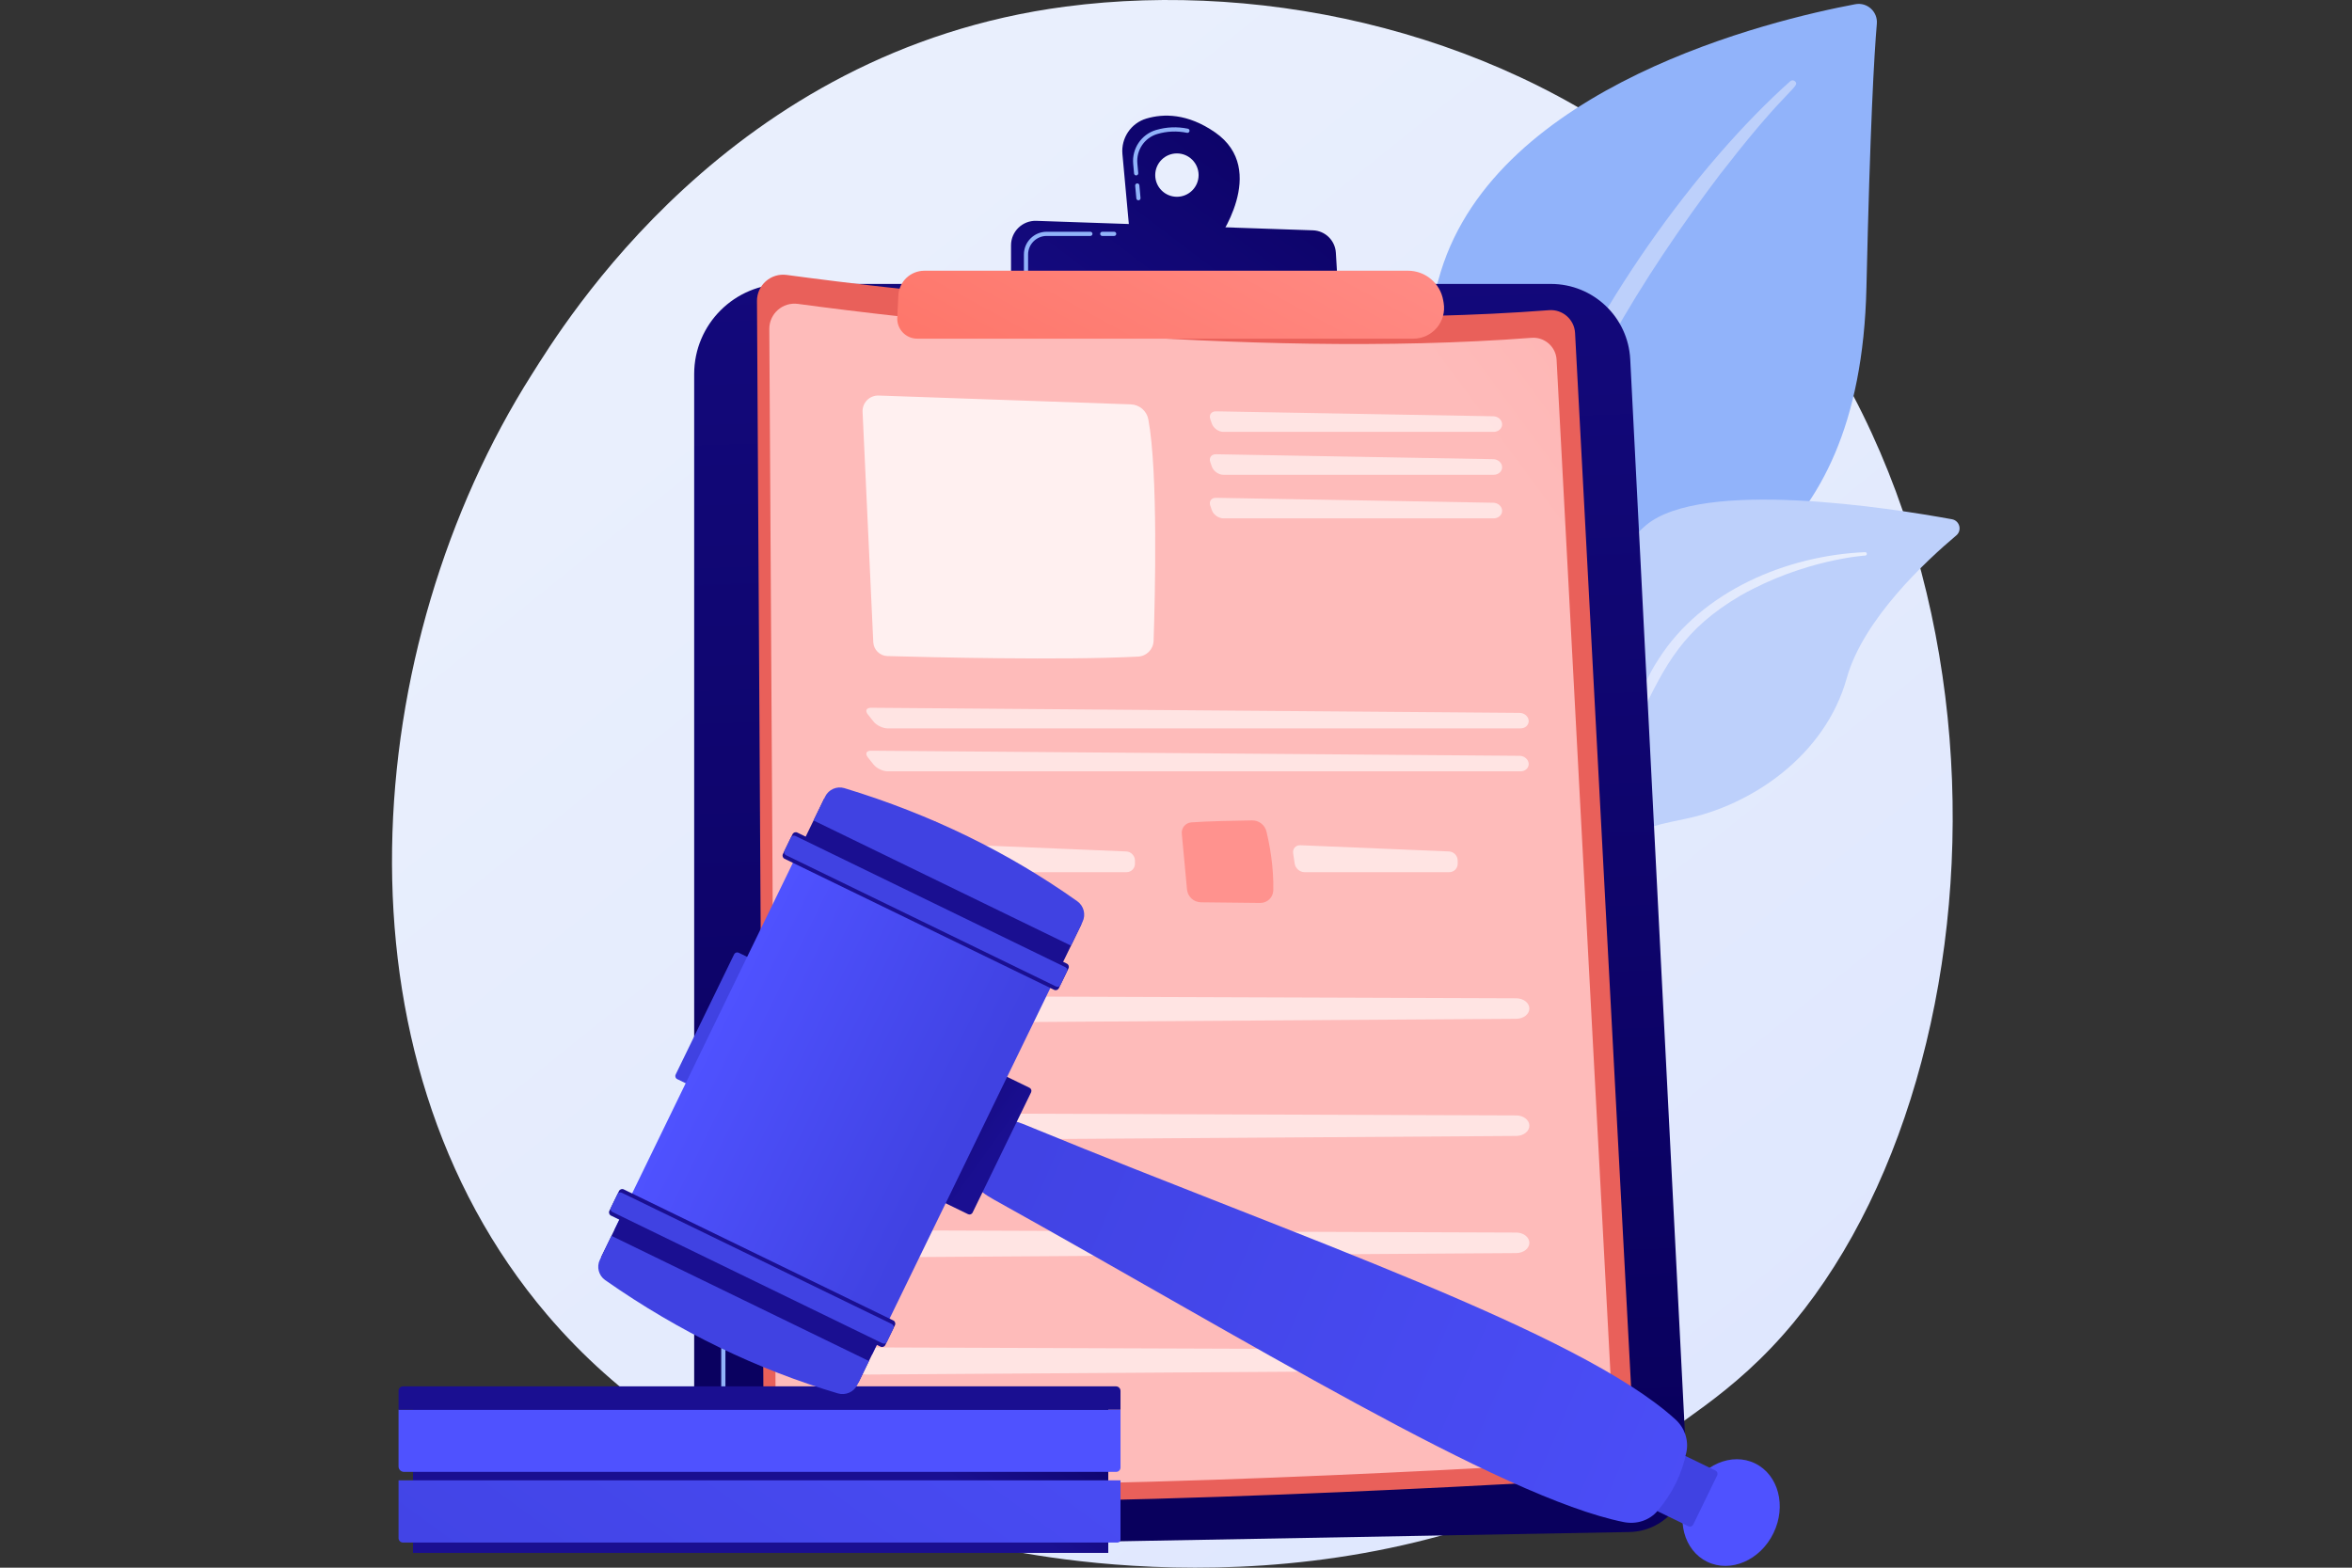 <svg width="300" height="200" viewBox="0 0 300 200" fill="none" xmlns="http://www.w3.org/2000/svg">
<rect x="0" y="0" width="300" height="200" fill="#333333" stroke="none"/>
<g clip-path="url(#clip0_322_32743)">
<path d="M225.994 171.868C221.906 176.171 218.039 178.946 214.983 181.139C179.062 206.912 136.558 199.399 127.525 197.565C114.185 194.856 88.4 189.619 69.759 167.696C41.555 134.529 45.947 82.276 67.824 47.783C71.825 41.473 92.963 6.455 135.924 0.839C161.924 -2.56 192.232 4.295 214.18 22.683C260.251 61.281 256.971 139.257 225.994 171.868Z" fill="url(#paint0_linear_322_32743)"/>
<path d="M193.665 113.838C193.665 113.838 193.08 89.252 204.404 82.672C215.728 76.091 237.26 71.977 238.066 36.674C238.539 16.006 239.051 6.97 239.393 3.03C239.527 1.492 238.161 0.252 236.645 0.537C225.92 2.558 191.08 10.874 183.775 34.654C175.115 62.845 193.664 113.838 193.664 113.838H193.665Z" fill="#91B3FA"/>
<path d="M228.351 10.36C216.578 20.859 202.965 39.441 195.709 58.023C194.778 61.085 192.054 67.598 190.871 79.169C189.814 88.82 190.339 99.017 191.621 105.768C191.701 106.194 192.113 106.475 192.54 106.394C193.274 106.254 193.176 105.465 193.17 105.49C191.706 93.957 192.313 79.602 195.666 66.65C199.95 50.746 209.504 35.326 219.386 22.249L220.403 20.961C228.06 11.128 229.671 11.056 228.955 10.371C228.786 10.209 228.521 10.207 228.35 10.36H228.351Z" fill="#BDD0FB"/>
<path d="M179.514 158.933C177.982 159.685 194.018 139.518 199.042 107.846C201.409 92.922 201.44 74.222 209.942 67.016C217.018 61.019 241.095 64.805 248.974 66.244C249.958 66.424 250.289 67.668 249.523 68.311C245.745 71.484 237.663 78.969 235.557 86.511C232.781 96.453 223.329 102.777 214.868 104.488C206.406 106.199 201.699 107.86 197.577 121.392C193.455 134.925 183.868 156.799 179.514 158.933Z" fill="#BDD0FB"/>
<path d="M237.894 70.444C227.842 70.865 217.053 75.45 211.577 84.051L211.06 84.872C209.867 86.796 203.102 100.476 199.345 111.817C199.298 111.958 199.375 112.11 199.516 112.158C199.756 112.237 199.877 111.973 199.854 111.996C202.471 105.59 206.231 97.468 209.225 91.394C212.436 84.766 214.683 80.277 222.007 75.978C230.16 71.348 237.947 70.871 237.924 70.876C238.043 70.864 238.13 70.758 238.117 70.639C238.106 70.525 238.006 70.441 237.894 70.445V70.444Z" fill="url(#paint1_linear_322_32743)"/>
<path d="M88.543 47.722C88.543 41.371 93.69 36.224 100.041 36.224H197.821C203.216 36.224 207.664 40.451 207.938 45.838L215.156 187.602C215.37 191.817 212.052 195.374 207.832 195.45L95.763 197.487C91.797 197.559 88.543 194.363 88.543 190.397V47.722Z" fill="url(#paint2_linear_322_32743)"/>
<path d="M112.142 195.078H112.138L99.598 194.915C95.405 194.861 91.994 191.405 91.994 187.212V168.279C91.994 168.131 92.114 168.012 92.261 168.012C92.409 168.012 92.529 168.132 92.529 168.279V187.212C92.529 191.114 95.703 194.33 99.605 194.38L112.144 194.542C112.292 194.543 112.41 194.665 112.409 194.813C112.407 194.96 112.288 195.078 112.142 195.078Z" fill="#91B3FA"/>
<path d="M92.261 162.683C92.114 162.683 91.994 162.563 91.994 162.415V159.35C91.994 159.201 92.114 159.082 92.261 159.082C92.409 159.082 92.529 159.202 92.529 159.35V162.415C92.529 162.564 92.409 162.683 92.261 162.683Z" fill="url(#paint3_linear_322_32743)"/>
<path d="M96.553 38.406C96.542 36.374 98.328 34.802 100.342 35.075C113.695 36.886 159.611 42.486 197.575 39.572C199.306 39.439 200.809 40.751 200.901 42.484L208.469 184.88C208.573 186.832 207.082 188.502 205.13 188.617C189.163 189.562 123.407 193.215 99.953 190.759C98.525 190.609 97.442 189.407 97.433 187.972L96.554 38.406H96.553Z" fill="url(#paint4_linear_322_32743)"/>
<path d="M98.126 41.974C98.115 40.019 99.834 38.506 101.771 38.769C114.621 40.511 158.809 45.901 195.343 43.097C197.009 42.969 198.455 44.231 198.544 45.9L205.827 182.933C205.926 184.812 204.492 186.419 202.613 186.53C187.248 187.439 123.968 190.955 101.397 188.591C100.023 188.447 98.98 187.29 98.972 185.909L98.126 41.975L98.126 41.974Z" fill="url(#paint5_linear_322_32743)"/>
<path opacity="0.78" d="M110.022 52.539L111.387 81.918C111.432 82.894 112.221 83.671 113.2 83.699C118.641 83.852 135.595 84.266 145.168 83.767C146.251 83.71 147.107 82.834 147.144 81.75C147.326 76.241 147.726 60.205 146.47 53.501C146.267 52.418 145.336 51.625 144.236 51.587L112.076 50.462C110.917 50.422 109.969 51.38 110.023 52.539H110.022Z" fill="white"/>
<g opacity="0.6">
<path d="M190.533 55.097C191.134 55.097 191.613 54.653 191.598 54.111C191.582 53.569 191.078 53.117 190.477 53.106L155.106 52.476C154.505 52.465 154.177 52.921 154.377 53.488L154.58 54.065C154.78 54.632 155.436 55.097 156.037 55.097H190.535H190.533Z" fill="white"/>
</g>
<g opacity="0.6">
<path d="M155.105 57.952C154.504 57.941 154.175 58.397 154.375 58.964L154.579 59.542C154.779 60.109 155.434 60.573 156.035 60.573H190.533C191.134 60.573 191.613 60.13 191.598 59.588C191.582 59.045 191.078 58.593 190.477 58.583L155.106 57.952H155.105Z" fill="white"/>
</g>
<g opacity="0.6">
<path d="M155.105 63.509C154.504 63.498 154.175 63.954 154.375 64.521L154.579 65.099C154.779 65.666 155.434 66.13 156.035 66.13H190.533C191.134 66.13 191.613 65.687 191.598 65.144C191.582 64.602 191.078 64.15 190.477 64.139L155.106 63.509H155.105Z" fill="white"/>
</g>
<g opacity="0.6">
<path d="M193.958 92.926C194.559 92.926 195.022 92.483 194.987 91.94C194.951 91.398 194.43 90.951 193.828 90.946L111.105 90.294C110.504 90.289 110.318 90.671 110.693 91.141L111.433 92.07C111.808 92.541 112.607 92.926 113.208 92.926H193.958Z" fill="white"/>
</g>
<g opacity="0.6">
<path d="M111.105 95.772C110.504 95.766 110.318 96.148 110.693 96.618L111.433 97.548C111.808 98.018 112.607 98.403 113.208 98.403H193.958C194.559 98.403 195.022 97.96 194.987 97.418C194.951 96.876 194.43 96.429 193.828 96.424L111.105 95.772Z" fill="white"/>
</g>
<path d="M110.785 104.916C112.772 104.764 116.492 104.693 118.539 104.664C119.407 104.652 120.168 105.24 120.372 106.084C120.767 107.722 121.312 110.567 121.243 113.581C121.223 114.484 120.483 115.204 119.58 115.195L112.024 115.113C111.095 115.103 110.323 114.393 110.236 113.468L109.572 106.359C109.503 105.624 110.049 104.972 110.785 104.916V104.916Z" fill="url(#paint6_linear_322_32743)"/>
<g opacity="0.6">
<path d="M124.706 107.833C124.105 107.808 123.687 108.274 123.777 108.869L123.975 110.191C124.065 110.785 124.629 111.272 125.231 111.272H143.688C144.289 111.272 144.775 110.78 144.767 110.179L144.762 109.764C144.755 109.162 144.257 108.65 143.656 108.625L124.706 107.832V107.833Z" fill="white"/>
</g>
<path d="M151.952 104.916C153.938 104.764 157.658 104.693 159.706 104.664C160.574 104.652 161.335 105.24 161.538 106.084C161.934 107.722 162.479 110.567 162.41 113.581C162.389 114.484 161.649 115.204 160.747 115.195L153.19 115.113C152.261 115.103 151.489 114.393 151.403 113.468L150.739 106.359C150.67 105.624 151.215 104.972 151.952 104.916V104.916Z" fill="url(#paint7_linear_322_32743)"/>
<g opacity="0.6">
<path d="M165.873 107.833C165.272 107.808 164.854 108.274 164.943 108.869L165.142 110.191C165.231 110.785 165.796 111.272 166.398 111.272H184.855C185.456 111.272 185.942 110.78 185.934 110.179L185.929 109.764C185.922 109.162 185.424 108.65 184.823 108.625L165.873 107.832V107.833Z" fill="white"/>
</g>
<g opacity="0.6">
<path d="M108.469 129.236C108.727 130.001 109.62 130.533 110.635 130.525L193.408 129.975C194.344 129.968 195.093 129.367 195.073 128.638C195.053 127.928 194.312 127.361 193.401 127.357L110.627 127.063C109.166 127.057 108.096 128.134 108.469 129.235V129.236Z" fill="white"/>
</g>
<g opacity="0.6">
<path d="M108.469 144.181C108.727 144.946 109.62 145.478 110.635 145.47L193.408 144.92C194.344 144.914 195.093 144.312 195.073 143.582C195.053 142.873 194.312 142.305 193.401 142.301L110.627 142.007C109.166 142.002 108.096 143.078 108.469 144.179V144.181Z" fill="white"/>
</g>
<g opacity="0.6">
<path d="M108.469 159.124C108.727 159.89 109.62 160.421 110.635 160.414L193.408 159.864C194.344 159.857 195.093 159.255 195.073 158.526C195.053 157.817 194.312 157.249 193.401 157.246L110.627 156.951C109.166 156.946 108.096 158.023 108.469 159.124V159.124Z" fill="white"/>
</g>
<g opacity="0.6">
<path d="M108.469 174.07C108.727 174.835 109.62 175.366 110.635 175.359L193.408 174.809C194.344 174.802 195.093 174.2 195.073 173.471C195.053 172.761 194.312 172.194 193.401 172.19L110.627 171.896C109.166 171.89 108.096 172.967 108.469 174.068V174.07Z" fill="white"/>
</g>
<path d="M154.995 16.895C151.463 14.437 148.392 14.486 146.23 15.124C144.258 15.707 142.98 17.61 143.167 19.658L144.1 29.834L155.194 30.819C155.194 30.819 161.922 21.714 154.995 16.895ZM150.117 25.105C148.589 25.105 147.35 23.866 147.35 22.338C147.35 20.81 148.589 19.572 150.117 19.572C151.644 19.572 152.883 20.81 152.883 22.338C152.883 23.866 151.644 25.105 150.117 25.105Z" fill="url(#paint8_linear_322_32743)"/>
<path d="M145.208 25.553C145.072 25.553 144.954 25.449 144.942 25.31L144.794 23.689C144.78 23.542 144.889 23.412 145.036 23.398C145.186 23.385 145.314 23.494 145.327 23.64L145.475 25.261C145.489 25.409 145.38 25.539 145.233 25.552C145.224 25.553 145.216 25.553 145.208 25.553V25.553ZM144.917 22.377C144.781 22.377 144.664 22.273 144.651 22.134L144.539 20.903C144.36 18.952 145.588 17.137 147.457 16.584C148.781 16.193 150.146 16.137 151.512 16.418C151.657 16.448 151.751 16.589 151.721 16.734C151.691 16.878 151.551 16.971 151.405 16.942C150.125 16.681 148.848 16.732 147.609 17.098C145.984 17.578 144.917 19.158 145.072 20.854L145.185 22.085C145.199 22.233 145.09 22.363 144.943 22.376C144.934 22.377 144.926 22.377 144.918 22.377L144.917 22.377Z" fill="#91B3FA"/>
<path d="M128.958 36.41V31.294C128.958 29.528 130.422 28.113 132.187 28.174L167.462 29.383C169.027 29.436 170.295 30.672 170.389 32.235L170.684 37.152L128.957 36.411L128.958 36.41Z" fill="url(#paint9_linear_322_32743)"/>
<path d="M142.111 30.102H140.594C140.447 30.102 140.327 29.982 140.327 29.835C140.327 29.687 140.447 29.567 140.594 29.567H142.111C142.259 29.567 142.379 29.687 142.379 29.835C142.379 29.982 142.259 30.102 142.111 30.102Z" fill="#91B3FA"/>
<path d="M130.867 34.804C130.72 34.804 130.6 34.684 130.6 34.537V32.467C130.6 30.867 131.901 29.566 133.5 29.566H139.077C139.225 29.566 139.345 29.686 139.345 29.834C139.345 29.981 139.225 30.101 139.077 30.101H133.5C132.196 30.101 131.135 31.163 131.135 32.466V34.536C131.135 34.684 131.015 34.803 130.867 34.803V34.804Z" fill="#91B3FA"/>
<path d="M114.585 37.703C114.67 35.931 116.132 34.539 117.905 34.539L179.591 34.537C181.809 34.537 183.705 36.133 184.083 38.319L184.136 38.621C184.55 41.014 182.707 43.204 180.277 43.204H116.992C115.538 43.204 114.38 41.988 114.449 40.536L114.585 37.703Z" fill="url(#paint10_linear_322_32743)"/>
<path d="M141.36 177.445H52.681V198.113H141.36V177.445Z" fill="url(#paint11_linear_322_32743)"/>
<path d="M50.835 188.854H142.922V196.414C142.922 196.621 142.754 196.79 142.547 196.79H51.398C51.087 196.79 50.836 196.538 50.836 196.228V188.854L50.835 188.854Z" fill="url(#paint12_linear_322_32743)"/>
<path d="M50.835 179.843H142.922V187.222C142.922 187.529 142.672 187.779 142.365 187.779H51.531C51.147 187.779 50.835 187.467 50.835 187.084V179.843Z" fill="url(#paint13_linear_322_32743)"/>
<path d="M51.409 176.867H142.341C142.662 176.867 142.922 177.127 142.922 177.448V179.843H50.835V177.44C50.835 177.124 51.093 176.866 51.409 176.866V176.867Z" fill="url(#paint14_linear_322_32743)"/>
<path d="M226.207 195.595C227.893 192.129 226.84 188.143 223.857 186.692C220.873 185.241 217.088 186.875 215.402 190.342C213.717 193.808 214.769 197.794 217.753 199.245C220.737 200.696 224.522 199.062 226.207 195.595Z" fill="url(#paint15_linear_322_32743)"/>
<path d="M214.386 185.963L211.33 192.248C211.221 192.473 211.315 192.745 211.54 192.855L215.365 194.715C215.59 194.824 215.862 194.73 215.972 194.505L219.028 188.22C219.137 187.995 219.043 187.723 218.818 187.613L214.993 185.753C214.767 185.644 214.496 185.738 214.386 185.963Z" fill="url(#paint16_linear_322_32743)"/>
<path d="M215.114 185.2C214.566 188.013 213.316 190.526 211.417 192.761C210.391 193.968 208.745 194.509 207.107 194.181C191.453 191.038 158.645 170.76 126.784 153.047C124.672 151.873 123.213 150.541 124.208 148.494L126.405 143.975C127.394 141.942 129.76 143.086 131.982 143.999C165.684 157.846 201.429 169.915 213.701 181.083C214.878 182.154 215.403 183.715 215.114 185.2V185.2Z" fill="url(#paint17_linear_322_32743)"/>
<path d="M131.516 139.357L124.056 154.697C123.951 154.914 123.69 155.004 123.473 154.899L119.538 152.985C119.322 152.88 119.231 152.619 119.337 152.402L126.796 137.062C126.902 136.845 127.163 136.755 127.379 136.86L131.315 138.774C131.531 138.88 131.621 139.141 131.516 139.357Z" fill="url(#paint18_linear_322_32743)"/>
<path d="M98.358 124.044L90.898 139.384C90.792 139.601 90.531 139.691 90.315 139.585L86.38 137.671C86.163 137.566 86.073 137.305 86.178 137.089L93.638 121.748C93.743 121.532 94.004 121.442 94.221 121.547L98.156 123.461C98.373 123.566 98.463 123.827 98.358 124.044Z" fill="url(#paint19_linear_322_32743)"/>
<path d="M101.948 108.4L78.379 156.874L111.22 172.842L134.789 124.368L101.948 108.4Z" fill="url(#paint20_linear_322_32743)"/>
<path d="M79.622 154.316L76.658 160.412L109.499 176.38L112.463 170.284L79.622 154.316Z" fill="url(#paint21_linear_322_32743)"/>
<path d="M110.835 173.636L109.362 176.665C108.911 177.591 107.857 178.056 106.869 177.763C96.632 174.722 86.724 169.985 77.192 163.314C76.357 162.73 76.07 161.624 76.516 160.709L77.995 157.666L110.835 173.636H110.835Z" fill="url(#paint22_linear_322_32743)"/>
<path d="M114.151 169.067L112.923 171.593C112.813 171.818 112.541 171.912 112.316 171.803L77.934 155.083C77.709 154.973 77.614 154.701 77.724 154.476L78.952 151.95C79.062 151.725 79.334 151.63 79.559 151.74L113.941 168.46C114.167 168.57 114.261 168.842 114.151 169.067Z" fill="url(#paint23_linear_322_32743)"/>
<path d="M113.955 169.471L113.12 171.189C113.02 171.393 112.774 171.478 112.57 171.379L78.11 154.622C77.906 154.523 77.821 154.276 77.92 154.072L78.755 152.355C78.855 152.15 79.101 152.065 79.305 152.164L113.765 168.921C113.969 169.021 114.054 169.267 113.955 169.471Z" fill="url(#paint24_linear_322_32743)"/>
<path d="M134.982 123.989L137.946 117.893L105.105 101.925L102.141 108.021L134.982 123.989Z" fill="url(#paint25_linear_322_32743)"/>
<path d="M136.606 120.64L138.079 117.611C138.53 116.685 138.244 115.567 137.403 114.972C128.691 108.798 118.846 103.93 107.713 100.551C106.738 100.256 105.692 100.713 105.246 101.629L103.767 104.672L136.607 120.642L136.606 120.64Z" fill="url(#paint26_linear_322_32743)"/>
<path d="M135.06 126.069L136.288 123.544C136.398 123.318 136.304 123.046 136.078 122.937L101.696 106.217C101.471 106.107 101.199 106.201 101.089 106.427L99.861 108.953C99.751 109.178 99.845 109.45 100.071 109.56L134.453 126.279C134.678 126.389 134.95 126.295 135.06 126.069Z" fill="url(#paint27_linear_322_32743)"/>
<path d="M135.256 125.666L136.091 123.947C136.191 123.743 136.106 123.497 135.901 123.397L101.442 106.64C101.237 106.541 100.991 106.626 100.891 106.831L100.056 108.548C99.957 108.753 100.042 108.999 100.247 109.098L134.706 125.855C134.91 125.955 135.157 125.87 135.256 125.665V125.666Z" fill="url(#paint28_linear_322_32743)"/>
</g>
<defs>
<linearGradient id="paint0_linear_322_32743" x1="274.953" y1="259.029" x2="96.99" y2="38.011" gradientUnits="userSpaceOnUse">
<stop stop-color="#DAE3FE"/>
<stop offset="1" stop-color="#E9EFFD"/>
</linearGradient>
<linearGradient id="paint1_linear_322_32743" x1="199.331" y1="91.308" x2="238.119" y2="91.308" gradientUnits="userSpaceOnUse">
<stop stop-color="#DAE3FE"/>
<stop offset="1" stop-color="#E9EFFD"/>
</linearGradient>
<linearGradient id="paint2_linear_322_32743" x1="151.812" y1="187.965" x2="142.82" y2="-78.235" gradientUnits="userSpaceOnUse">
<stop stop-color="#09005D"/>
<stop offset="1" stop-color="#1A0F91"/>
</linearGradient>
<linearGradient id="paint3_linear_322_32743" x1="75.568" y1="150.277" x2="177.491" y2="215.028" gradientUnits="userSpaceOnUse">
<stop stop-color="#A737D5"/>
<stop offset="1" stop-color="#EF497A"/>
</linearGradient>
<linearGradient id="paint4_linear_322_32743" x1="306.541" y1="-14.339" x2="234.607" y2="44.56" gradientUnits="userSpaceOnUse">
<stop stop-color="#E1473D"/>
<stop offset="1" stop-color="#E9605A"/>
</linearGradient>
<linearGradient id="paint5_linear_322_32743" x1="203.235" y1="74.692" x2="316.204" y2="-8.828" gradientUnits="userSpaceOnUse">
<stop stop-color="#FEBBBA"/>
<stop offset="1" stop-color="#FF928E"/>
</linearGradient>
<linearGradient id="paint6_linear_322_32743" x1="99.086" y1="96.918" x2="193.215" y2="172.16" gradientUnits="userSpaceOnUse">
<stop stop-color="#A737D5"/>
<stop offset="1" stop-color="#EF497A"/>
</linearGradient>
<linearGradient id="paint7_linear_322_32743" x1="161.04" y1="106.814" x2="271.595" y2="28.604" gradientUnits="userSpaceOnUse">
<stop stop-color="#FF928E"/>
<stop offset="1" stop-color="#FE7062"/>
</linearGradient>
<linearGradient id="paint8_linear_322_32743" x1="165.905" y1="2.3" x2="120.929" y2="61.464" gradientUnits="userSpaceOnUse">
<stop stop-color="#09005D"/>
<stop offset="1" stop-color="#1A0F91"/>
</linearGradient>
<linearGradient id="paint9_linear_322_32743" x1="170.839" y1="6.049" x2="125.862" y2="65.213" gradientUnits="userSpaceOnUse">
<stop stop-color="#09005D"/>
<stop offset="1" stop-color="#1A0F91"/>
</linearGradient>
<linearGradient id="paint10_linear_322_32743" x1="165.171" y1="9.669" x2="134.116" y2="66.692" gradientUnits="userSpaceOnUse">
<stop stop-color="#FF928E"/>
<stop offset="1" stop-color="#FE7062"/>
</linearGradient>
<linearGradient id="paint11_linear_322_32743" x1="116.208" y1="160.716" x2="104.741" y2="176.889" gradientUnits="userSpaceOnUse">
<stop stop-color="#09005D"/>
<stop offset="1" stop-color="#1A0F91"/>
</linearGradient>
<linearGradient id="paint12_linear_322_32743" x1="148.11" y1="122.543" x2="69.125" y2="230.701" gradientUnits="userSpaceOnUse">
<stop stop-color="#4F52FF"/>
<stop offset="1" stop-color="#4042E2"/>
</linearGradient>
<linearGradient id="paint13_linear_322_32743" x1="97.36" y1="173.548" x2="99.546" y2="128.129" gradientUnits="userSpaceOnUse">
<stop stop-color="#4F52FF"/>
<stop offset="1" stop-color="#4042E2"/>
</linearGradient>
<linearGradient id="paint14_linear_322_32743" x1="167.374" y1="107.179" x2="147.169" y2="127.628" gradientUnits="userSpaceOnUse">
<stop stop-color="#09005D"/>
<stop offset="1" stop-color="#1A0F91"/>
</linearGradient>
<linearGradient id="paint15_linear_322_32743" x1="261.602" y1="203.046" x2="280.189" y2="207.632" gradientUnits="userSpaceOnUse">
<stop stop-color="#4F52FF"/>
<stop offset="1" stop-color="#4042E2"/>
</linearGradient>
<linearGradient id="paint16_linear_322_32743" x1="175.495" y1="165.399" x2="202.293" y2="182.179" gradientUnits="userSpaceOnUse">
<stop stop-color="#4F52FF"/>
<stop offset="1" stop-color="#4042E2"/>
</linearGradient>
<linearGradient id="paint17_linear_322_32743" x1="253.421" y1="204.95" x2="119.729" y2="147.436" gradientUnits="userSpaceOnUse">
<stop stop-color="#4F52FF"/>
<stop offset="1" stop-color="#4042E2"/>
</linearGradient>
<linearGradient id="paint18_linear_322_32743" x1="106.503" y1="132.33" x2="126.842" y2="146.893" gradientUnits="userSpaceOnUse">
<stop stop-color="#09005D"/>
<stop offset="1" stop-color="#1A0F91"/>
</linearGradient>
<linearGradient id="paint19_linear_322_32743" x1="159.605" y1="158.234" x2="93.997" y2="131.277" gradientUnits="userSpaceOnUse">
<stop stop-color="#4F52FF"/>
<stop offset="1" stop-color="#4042E2"/>
</linearGradient>
<linearGradient id="paint20_linear_322_32743" x1="90.231" y1="132.546" x2="121.009" y2="147.754" gradientUnits="userSpaceOnUse">
<stop stop-color="#4F52FF"/>
<stop offset="1" stop-color="#4042E2"/>
</linearGradient>
<linearGradient id="paint21_linear_322_32743" x1="69.509" y1="183.382" x2="87.613" y2="170.347" gradientUnits="userSpaceOnUse">
<stop stop-color="#09005D"/>
<stop offset="1" stop-color="#1A0F91"/>
</linearGradient>
<linearGradient id="paint22_linear_322_32743" x1="79.942" y1="204.301" x2="90.564" y2="175.576" gradientUnits="userSpaceOnUse">
<stop stop-color="#4F52FF"/>
<stop offset="1" stop-color="#4042E2"/>
</linearGradient>
<linearGradient id="paint23_linear_322_32743" x1="71.897" y1="100.577" x2="82.826" y2="128.395" gradientUnits="userSpaceOnUse">
<stop stop-color="#09005D"/>
<stop offset="1" stop-color="#1A0F91"/>
</linearGradient>
<linearGradient id="paint24_linear_322_32743" x1="78.942" y1="210.102" x2="94.851" y2="164.859" gradientUnits="userSpaceOnUse">
<stop stop-color="#4F52FF"/>
<stop offset="1" stop-color="#4042E2"/>
</linearGradient>
<linearGradient id="paint25_linear_322_32743" x1="894.472" y1="-29.205" x2="861.588" y2="-23.168" gradientUnits="userSpaceOnUse">
<stop stop-color="#09005D"/>
<stop offset="1" stop-color="#1A0F91"/>
</linearGradient>
<linearGradient id="paint26_linear_322_32743" x1="149.423" y1="64.875" x2="134.698" y2="88.773" gradientUnits="userSpaceOnUse">
<stop stop-color="#4F52FF"/>
<stop offset="1" stop-color="#4042E2"/>
</linearGradient>
<linearGradient id="paint27_linear_322_32743" x1="112.259" y1="72.13" x2="115.88" y2="99.602" gradientUnits="userSpaceOnUse">
<stop stop-color="#09005D"/>
<stop offset="1" stop-color="#1A0F91"/>
</linearGradient>
<linearGradient id="paint28_linear_322_32743" x1="152.145" y1="68.013" x2="129.955" y2="99.428" gradientUnits="userSpaceOnUse">
<stop stop-color="#4F52FF"/>
<stop offset="1" stop-color="#4042E2"/>
</linearGradient>
<clipPath id="clip0_322_32743">
<rect width="300" height="200" fill="white"/>
</clipPath>
</defs>
</svg>
